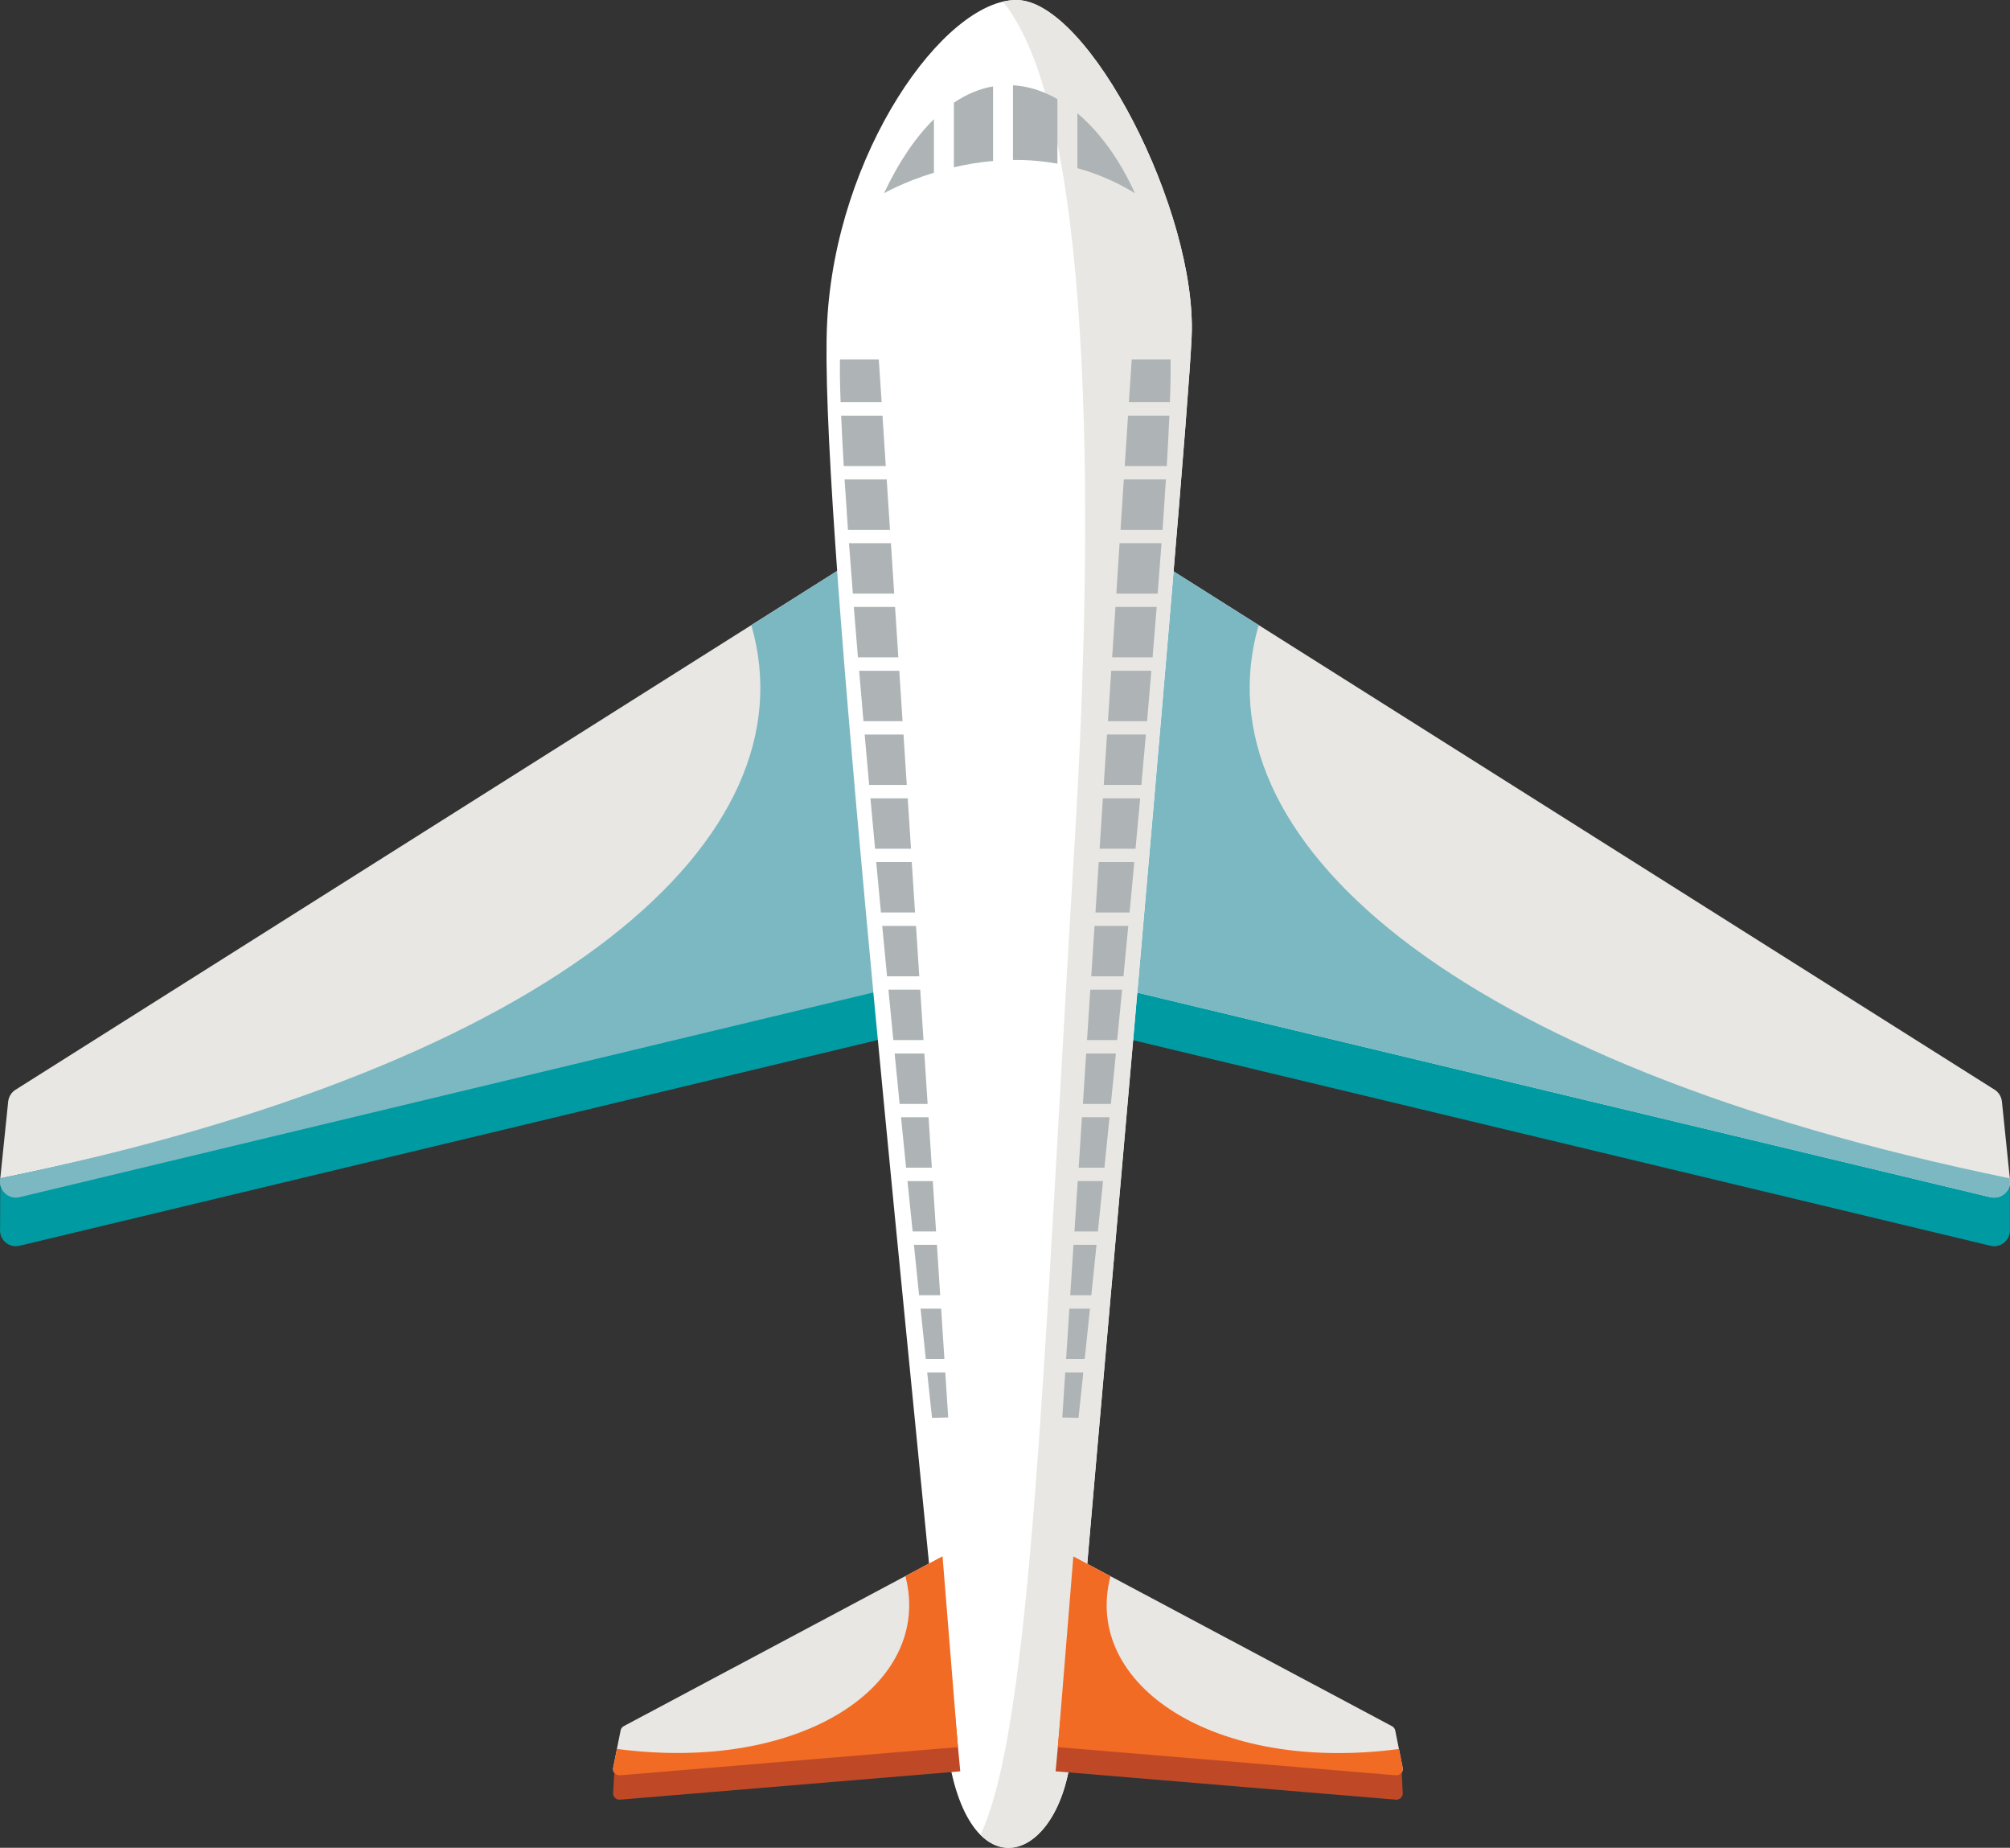 <?xml version="1.0" encoding="UTF-8"?><svg id="a" xmlns="http://www.w3.org/2000/svg" viewBox="0 0 233.39 214.51"><rect x="0" y="0" width="233.39" height="214.51" fill="#333333" stroke="none"/><defs><style>.b{fill:#f26b24;}.c{fill:#fff;}.d{fill:#e8e7e3;}.e{fill:#7cb8c2;}.f{fill:#009ba2;}.g{fill:#aeb3b5;}.h{fill:#bf4927;}</style></defs><path class="d" d="M2.27,138.98l99.9-23.95-3.88-49.44L1.8,126.51c-.48,.3-.79,.81-.85,1.37L.01,137c-.13,1.26,1.03,2.28,2.26,1.98Z"/><path class="f" d="M.03,136.79l-.02,5.85c-.13,1.26,1.03,2.28,2.26,1.98l99.9-23.95-3.88-49.44-9.6,4.63C95.81,100.49,65.21,123.43,.03,136.79Z"/><path class="f" d="M233.38,137v5.64c.13,1.26-1.03,2.28-2.26,1.98l-99.9-23.95,3.88-49.44,11.05,6.98c-7.11,24.63,22.05,45.43,87.23,58.79Z"/><path class="d" d="M231.12,138.98l-99.9-23.95,3.88-49.44,96.5,60.91c.48,.3,.79,.81,.85,1.37l.94,9.12c.13,1.26-1.03,2.28-2.26,1.98Z"/><path class="e" d="M.03,136.79l-.02,.21c-.13,1.26,1.03,2.28,2.26,1.98l99.9-23.95-3.88-49.44-11.05,6.98C94.36,97.2,65.21,123.43,.03,136.79Z"/><path class="e" d="M233.36,136.79l.02,.21c.13,1.26-1.03,2.28-2.26,1.98l-99.9-23.95,3.88-49.44,11.05,6.98c-7.11,24.63,22.03,50.86,87.21,64.22Z"/><path class="c" d="M109.93,202.59c-5.82-60.42-14.86-145.4-13.89-165.11S109.6,0,118.01,0c8.4,0,21,24.56,20.36,39.1s-12.92,149.6-13.89,163.5-12.28,17.77-14.54,0Z"/><path class="d" d="M124.78,97.72c-3.63,60.32-4.97,102.82-10.94,115.28,4.17,4.16,9.95-.65,10.63-10.41,.97-13.89,13.25-148.96,13.89-163.5C139.01,24.56,126.41,0,118.01,0c-.51,0-1.03,.07-1.56,.19,10.32,12.61,10.75,57.38,8.34,97.53Z"/><path class="d" d="M72,206.09l39.23-3.27-1.79-22.15-37,19.71c-.2,.11-.34,.29-.38,.51l-.86,4.31c-.1,.49,.3,.93,.79,.89Z"/><path class="d" d="M162.08,206.09l-39.51-3.29,2.06-22.12,37,19.71c.2,.11,.34,.29,.38,.51l.86,4.31c.1,.49-.3,.93-.79,.89Z"/><g><path class="g" d="M131.78,22.43c-1.79-3.94-4.1-7.11-6.68-9.28v6.37c2.21,.61,4.45,1.54,6.68,2.91Z"/><path class="g" d="M122.78,18.99v-7.49c-1.66-.95-3.4-1.5-5.16-1.6v8.67c1.66-.02,3.39,.11,5.16,.43Z"/><path class="g" d="M102.65,22.43s2.24-1.29,5.79-2.38v-6.21c-2.06,2.02-4.02,4.84-5.79,8.59Z"/><path class="g" d="M110.76,19.42c1.39-.33,2.92-.59,4.55-.73V10.03c-1.52,.26-3.05,.88-4.55,1.89v7.5Z"/></g><g><path class="g" d="M99.62,76.31h4.69l-.38-5.85h-4.79c.15,1.91,.31,3.86,.48,5.85Z"/><path class="g" d="M100.26,83.72h4.54l-.38-5.85h-4.66c.16,1.92,.33,3.87,.5,5.85Z"/><path class="g" d="M105.96,142.96h2.73l-.38-5.85h-2.94c.21,2.03,.41,3.98,.6,5.85Z"/><path class="g" d="M105.21,135.55h2.99l-.38-5.85h-3.2c.2,2,.4,3.96,.59,5.85Z"/><path class="g" d="M103,113.34h3.74l-.38-5.85h-3.92c.19,1.96,.38,3.92,.56,5.85Z"/><path class="g" d="M104.46,128.15h3.25l-.38-5.85h-3.45c.2,1.98,.39,3.94,.58,5.85Z"/><path class="g" d="M102.29,105.93h3.96l-.38-5.85h-4.13c.18,1.95,.37,3.91,.55,5.85Z"/><path class="g" d="M101.6,98.53h4.18l-.38-5.85h-4.33c.18,1.94,.36,3.9,.54,5.85Z"/><path class="g" d="M100.92,91.12h4.37l-.38-5.85h-4.51c.17,1.93,.35,3.89,.52,5.85Z"/><path class="g" d="M103.73,120.74h3.5l-.38-5.85h-3.69c.19,1.97,.38,3.93,.57,5.85Z"/><path class="g" d="M106.72,150.36h2.45l-.38-5.85h-2.67c.21,2.08,.42,4.03,.6,5.85Z"/><path class="g" d="M97.97,54.1h4.88l-.38-5.85h-4.8c.07,1.76,.18,3.72,.3,5.85Z"/><path class="g" d="M97.53,41.73c-.02,1.32,0,3,.08,4.96h4.76l-.33-4.96s-2.58,0-4.51,0Z"/><path class="g" d="M98.46,61.51h4.88l-.38-5.85h-4.89c.12,1.84,.25,3.8,.39,5.85Z"/><path class="g" d="M107.5,157.77h2.16l-.38-5.85h-2.39c.23,2.2,.43,4.16,.61,5.85Z"/><path class="g" d="M108.22,164.6l1.88-.05-.34-5.23h-2.1c.35,3.36,.56,5.28,.56,5.28Z"/><path class="g" d="M99.02,68.91h4.81l-.38-5.85h-4.87c.14,1.88,.29,3.84,.45,5.85Z"/></g><g><path class="g" d="M133.83,76.31h-4.69l.38-5.85h4.79c-.15,1.91-.31,3.86-.48,5.85Z"/><path class="g" d="M133.19,83.72h-4.54l.38-5.85h4.66c-.16,1.92-.33,3.87-.5,5.85Z"/><path class="g" d="M127.49,142.96h-2.73l.38-5.85h2.94c-.21,2.03-.41,3.98-.6,5.85Z"/><path class="g" d="M128.24,135.55h-2.99l.38-5.85h3.2c-.2,2-.4,3.96-.59,5.85Z"/><path class="g" d="M130.45,113.34h-3.74l.38-5.85h3.92c-.19,1.96-.38,3.92-.56,5.85Z"/><path class="g" d="M128.99,128.15h-3.25l.38-5.85h3.45c-.2,1.98-.39,3.94-.58,5.85Z"/><path class="g" d="M131.16,105.93h-3.96l.38-5.85h4.13c-.18,1.95-.37,3.91-.55,5.85Z"/><path class="g" d="M131.85,98.53h-4.17l.38-5.85h4.33c-.18,1.94-.36,3.9-.54,5.85Z"/><path class="g" d="M132.53,91.12h-4.37l.38-5.85h4.51c-.17,1.93-.35,3.89-.52,5.85Z"/><path class="g" d="M129.72,120.74h-3.5l.38-5.85h3.69c-.19,1.97-.38,3.93-.57,5.85Z"/><path class="g" d="M126.72,150.36h-2.45l.38-5.85h2.67c-.21,2.08-.42,4.03-.6,5.85Z"/><path class="g" d="M135.48,54.1h-4.88l.38-5.85h4.8c-.07,1.76-.18,3.72-.3,5.85Z"/><path class="g" d="M135.92,41.73c.02,1.32,0,3-.08,4.96h-4.76l.33-4.96s2.58,0,4.51,0Z"/><path class="g" d="M134.99,61.51h-4.88l.38-5.85h4.89c-.12,1.84-.25,3.8-.39,5.85Z"/><path class="g" d="M125.95,157.77h-2.16l.38-5.85h2.39c-.23,2.2-.43,4.16-.61,5.85Z"/><path class="g" d="M125.23,164.6l-1.88-.05,.34-5.23h2.1c-.35,3.36-.56,5.28-.56,5.28Z"/><path class="g" d="M134.43,68.91h-4.81l.38-5.85h4.87c-.14,1.88-.29,3.84-.45,5.85Z"/></g><path class="h" d="M71.44,204.02l-.24,4.01c-.1,.49,.3,.93,.79,.89l39.51-3.29-2.06-22.12-3.34,1.18c3.27,12.59-13.64,21.42-34.67,19.34Z"/><path class="h" d="M162.68,204.24l.19,3.79c.1,.49-.3,.93-.79,.89l-39.51-3.29,2.06-22.12,3.3,1.69c-3.27,12.59,13.73,19.76,34.75,19.05Z"/><path class="b" d="M71.64,203.03l-.43,2.17c-.1,.49,.3,.93,.79,.89l39.23-3.27-1.79-22.15-4.31,2.3c3.27,12.59-12,22.89-33.5,20.06Z"/><path class="b" d="M162.44,203.03l.43,2.17c.1,.49-.3,.93-.79,.89l-39.25-3.27,1.8-22.14,4.31,2.3c-3.27,12.59,12,22.89,33.5,20.06Z"/></svg>